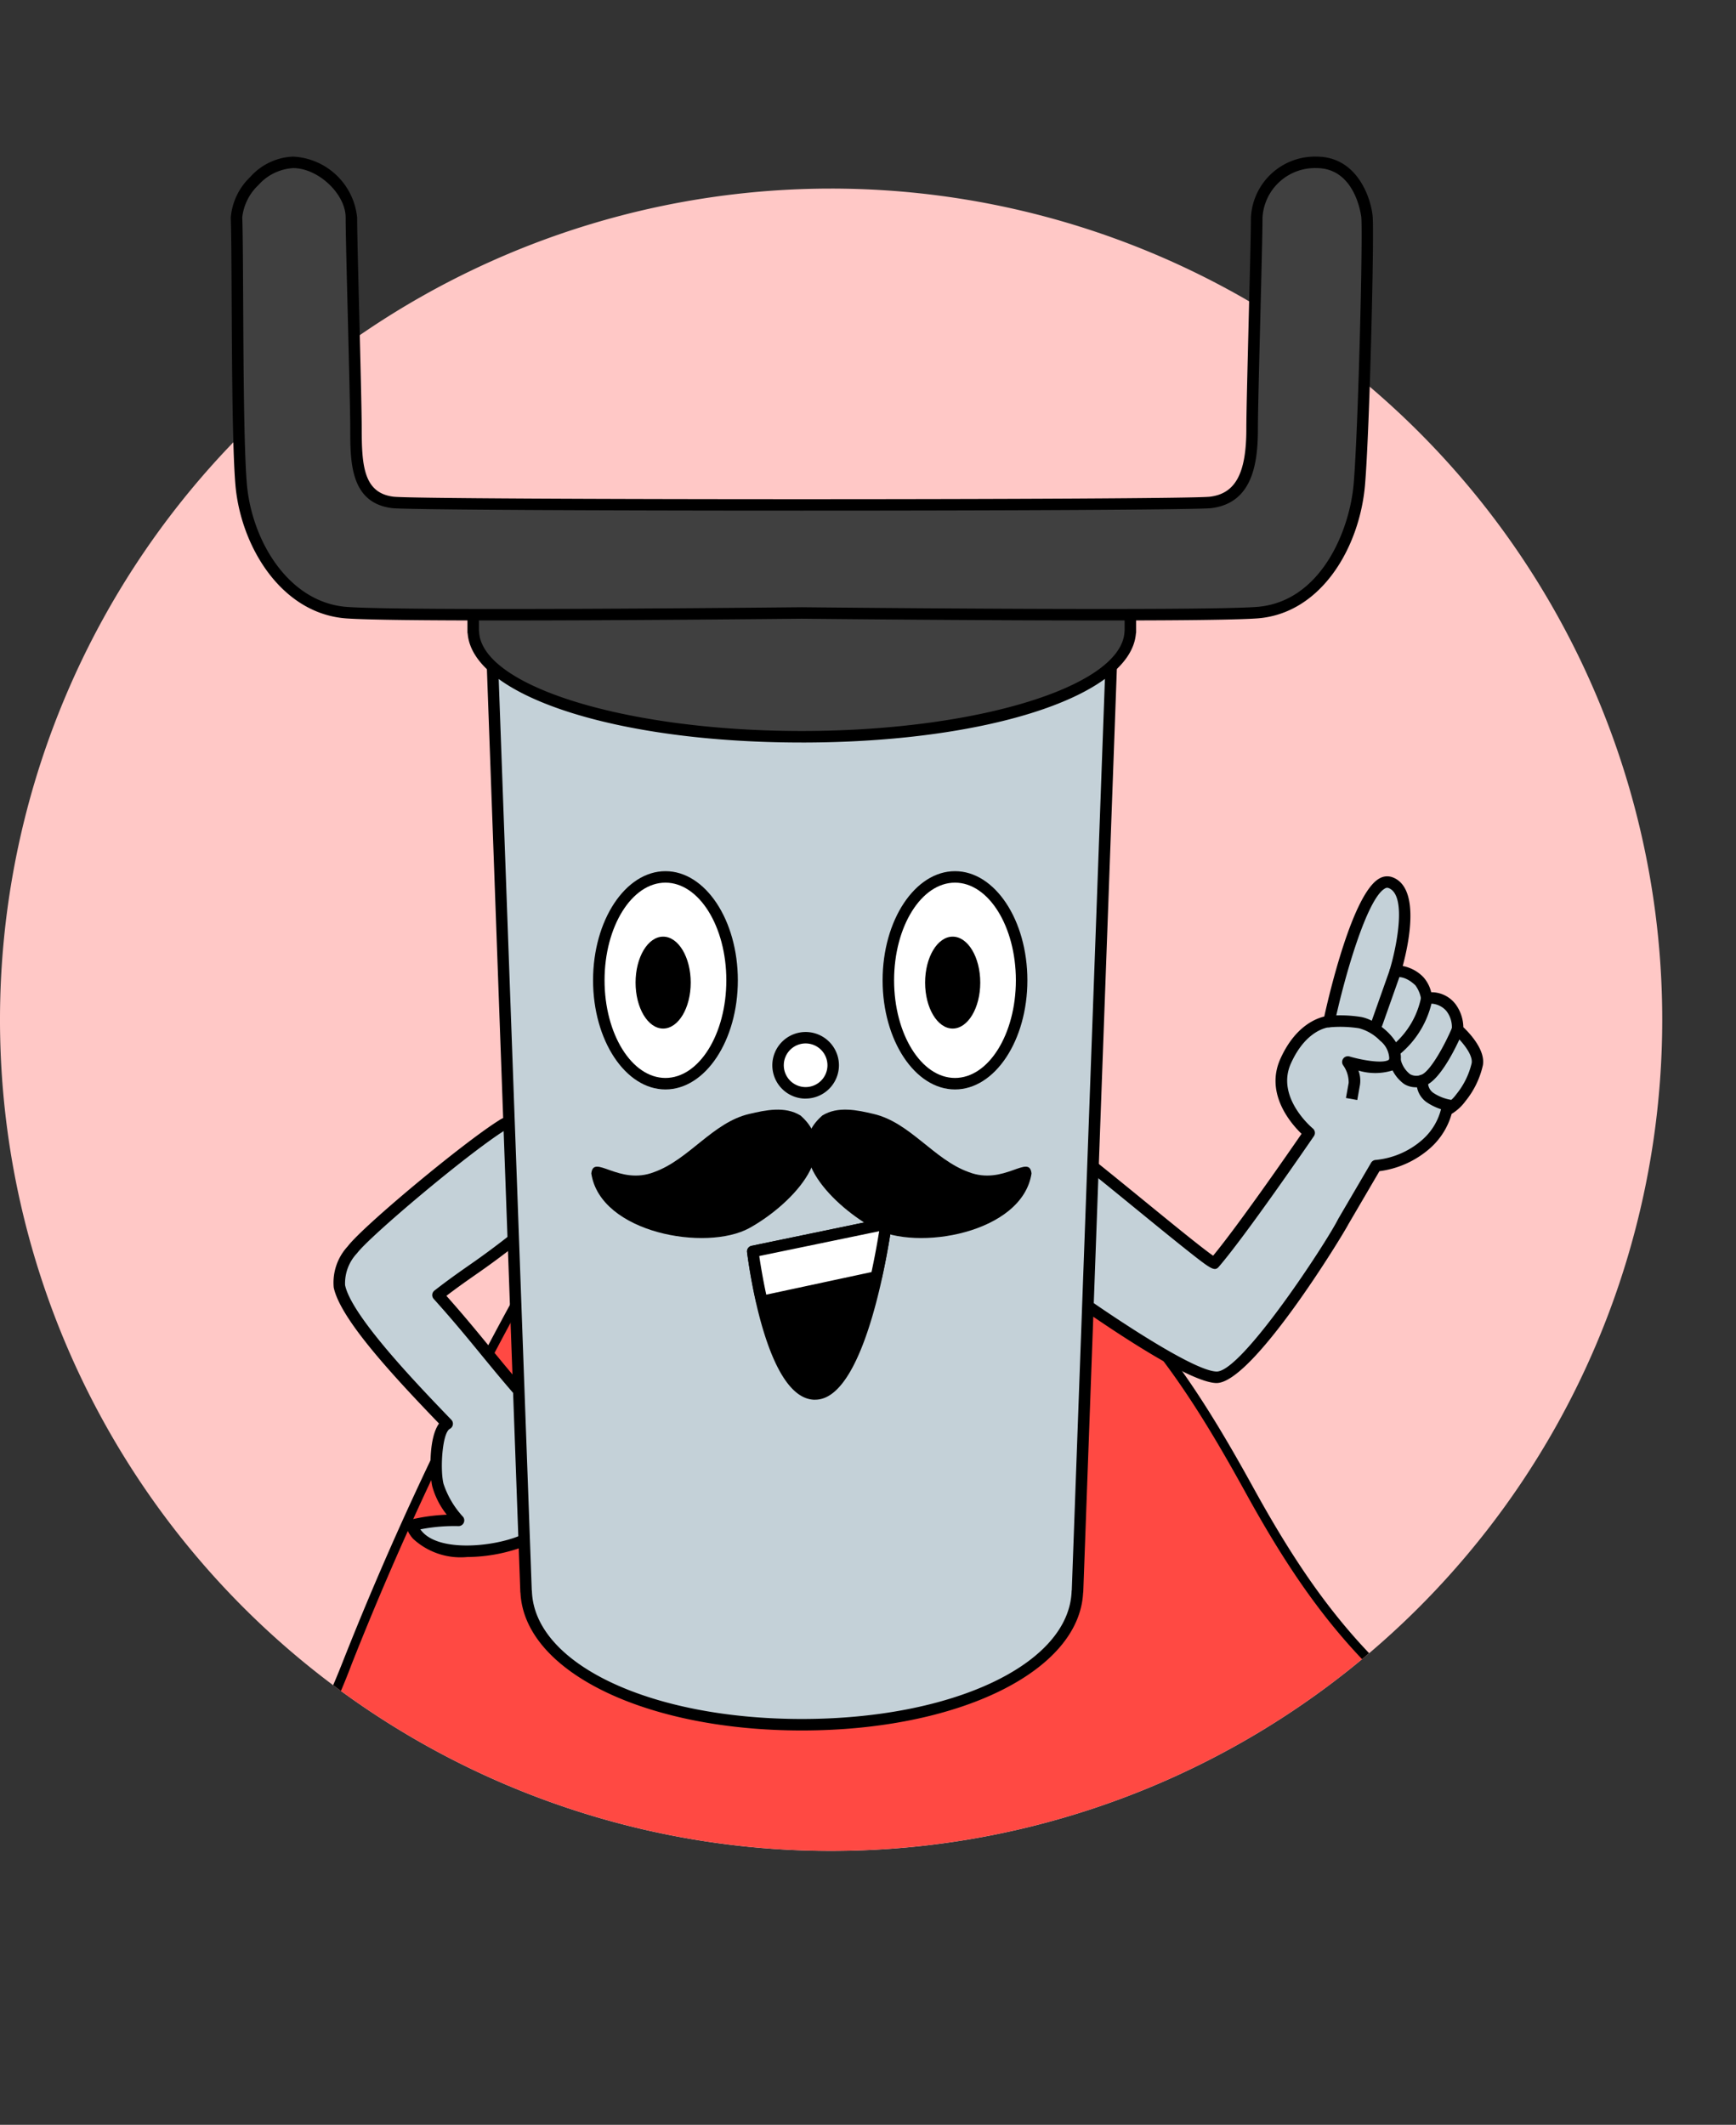 <svg id="グループ_171" data-name="グループ 171" xmlns="http://www.w3.org/2000/svg" xmlns:xlink="http://www.w3.org/1999/xlink" width="134" height="164" viewBox="0 0 134 164">
  <rect x="0" y="0" width="134" height="164" fill="#333333" stroke="none"/>
  <defs>
    <clipPath id="clip-path">
      <rect id="長方形_111" data-name="長方形 111" width="134" height="164" fill="none"/>
    </clipPath>
    <clipPath id="clip-path-2">
      <path id="パス_855" data-name="パス 855" d="M67.311,0C60.4.006,52.681.586,46.664,1.033c-10.153.756-31.785,8.688-34.98,13.522s-.728,28.28-.728,28.28a64.157,64.157,0,1,0,103.535-3.908s.515-19.384-3.584-24.372S87.424,2.923,79.619,1.033A55.381,55.381,0,0,0,67.537,0Z" fill="none"/>
    </clipPath>
  </defs>
  <g id="グループ_168" data-name="グループ 168">
    <g id="グループ_167" data-name="グループ 167" clip-path="url(#clip-path)">
      <path id="パス_823" data-name="パス 823" d="M128.306,78.692A64.153,64.153,0,1,1,64.153,14.553a64.146,64.146,0,0,1,64.153,64.139" transform="translate(0 0.003)" fill="#ffc8c6"/>
    </g>
  </g>
  <g id="グループ_170" data-name="グループ 170">
    <g id="グループ_169" data-name="グループ 169" clip-path="url(#clip-path-2)">
      <path id="パス_824" data-name="パス 824" d="M77.487,94.307c8.824,3.672,14.363,12.363,18.977,20.732s9.237,14.5,17.324,19.59a26.542,26.542,0,0,0,19.855,3.365,22.939,22.939,0,0,1-19.883,16.034c-4.67.329-9.3-.808-13.931-1.485s-9.58-.849-13.765,1.248c-3.057,1.532-5.428,4.138-8.27,6.042-5.245,3.513-11.953,4.449-18.175,3.377a42.121,42.121,0,0,1-17.13-7.7c-2.827-2.028-5.537-4.315-8.765-5.613-3.185-1.281-6.68-1.52-10.107-1.743-3.938-.257-8.124-.463-11.582,1.438,6.976-6.487,11.308-12.46,14.788-21.326a245.43,245.43,0,0,1,13.056-27.79Z" transform="translate(0.005 0.024)" fill="#ff4943"/>
      <path id="パス_825" data-name="パス 825" d="M64.464,163.982a28.832,28.832,0,0,1-4.906-.423c-5.643-.971-11.455-3.582-17.277-7.757-.571-.41-1.139-.831-1.706-1.251a32.39,32.39,0,0,0-6.984-4.321c-3.163-1.273-6.637-1.5-10-1.719-3.525-.229-7.912-.515-11.388,1.4a.354.354,0,0,1-.412-.57c7.229-6.723,11.351-12.665,14.7-21.2a246.441,246.441,0,0,1,13.076-27.833.352.352,0,0,1,.252-.177L77.43,93.957a.353.353,0,0,1,.193.022c9.146,3.806,14.682,12.778,19.152,20.888,4.372,7.932,8.971,14.277,17.2,19.461a26.035,26.035,0,0,0,19.586,3.32.355.355,0,0,1,.42.444,23.4,23.4,0,0,1-20.2,16.289,45.268,45.268,0,0,1-10.709-.954c-1.081-.183-2.2-.373-3.3-.534-4.012-.586-9.179-.978-13.555,1.215a27.275,27.275,0,0,0-4.949,3.494c-1.048.862-2.132,1.754-3.281,2.525a24.355,24.355,0,0,1-13.527,3.855M19.7,147.635c1.372,0,2.709.087,3.943.168,3.417.223,6.948.453,10.217,1.768A32.985,32.985,0,0,1,41,153.98c.564.419,1.128.837,1.7,1.245,5.734,4.112,11.447,6.681,16.983,7.635,6.55,1.127,13.08-.083,17.918-3.323,1.121-.75,2.191-1.631,3.225-2.484a27.849,27.849,0,0,1,5.082-3.58c4.554-2.282,9.861-1.884,13.975-1.282,1.106.161,2.229.352,3.315.536a44.727,44.727,0,0,0,10.54.946,22.7,22.7,0,0,0,19.391-15.2,26.762,26.762,0,0,1-19.527-3.541c-8.36-5.264-13.02-11.69-17.445-19.719-4.4-7.977-9.83-16.8-18.709-20.536L40.1,100.8a246.029,246.029,0,0,0-12.952,27.6,53.018,53.018,0,0,1-13.416,20.068,18.64,18.64,0,0,1,5.96-.831" transform="translate(0.005 0.024)"/>
      <path id="パス_826" data-name="パス 826" d="M103.654,94.268c-.709,1.418-7.449,12.059-9.791,12.02-2.27-.038-10.611-5.867-14.33-8.652a2.947,2.947,0,0,1-.875-.872,2.814,2.814,0,0,1-.023-2.065c.577-2.193,1.48-4.973,3.046-6.653,1.227.594,11.821,9.669,12.041,9.413,2.128-2.483,7.3-10.031,7.3-10.031s-3.148-2.567-1.816-5.535,3.354-3.062,3.354-3.062,2.463-11.53,4.724-10.725.373,6.881.373,6.881a2.053,2.053,0,0,1,1.873.735,2.961,2.961,0,0,1,.568,1.3,2.065,2.065,0,0,1,1.873.735,2.443,2.443,0,0,1,.5,1.692s1.734,1.512,1.526,2.678a6.355,6.355,0,0,1-1.263,2.58,3.017,3.017,0,0,1-1.094.949,5.061,5.061,0,0,1-1.543,2.588,6.714,6.714,0,0,1-3.913,1.705Z" transform="translate(0.035 0.017)" fill="#c4d1d8"/>
      <path id="パス_827" data-name="パス 827" d="M93.874,106.731h-.017c-2.945-.049-14.115-8.385-14.59-8.739a3.366,3.366,0,0,1-1-1.014,3.211,3.211,0,0,1-.064-2.392c.545-2.072,1.466-5.035,3.151-6.842a.445.445,0,0,1,.517-.1c.605.294,2.905,2.158,6.346,4.967,2.06,1.683,4.569,3.732,5.387,4.292,1.937-2.342,5.859-8,6.827-9.408-.809-.778-2.842-3.1-1.636-5.785,1.109-2.469,2.692-3.1,3.389-3.268.4-1.822,2.214-9.515,4.248-10.651a1.185,1.185,0,0,1,.994-.105c2.218.79,1.262,5.2.813,6.857a2.988,2.988,0,0,1,1.592.857,2.725,2.725,0,0,1,.608,1.168,2.334,2.334,0,0,1,1.89.938,3.088,3.088,0,0,1,.59,1.761c.477.453,1.718,1.76,1.507,2.94a6.706,6.706,0,0,1-1.344,2.767,3.706,3.706,0,0,1-1.066.983,5.549,5.549,0,0,1-1.634,2.623,7.327,7.327,0,0,1-3.94,1.8l-2.4,4.1c-.46.891-7.384,12.25-10.171,12.25M81.769,88.618a16.917,16.917,0,0,0-2.705,6.194,2.437,2.437,0,0,0-.018,1.736,2.613,2.613,0,0,0,.753.733c4.4,3.293,12.111,8.53,14.073,8.563h.009c1.957,0,8.46-9.94,9.377-11.775l.014-.026,2.526-4.313a.443.443,0,0,1,.373-.219,6.345,6.345,0,0,0,3.631-1.6,4.655,4.655,0,0,0,1.4-2.339.446.446,0,0,1,.262-.323,2.678,2.678,0,0,0,.912-.806,5.933,5.933,0,0,0,1.183-2.394c.134-.749-.98-1.915-1.381-2.266a.439.439,0,0,1-.145-.412,2.035,2.035,0,0,0-.427-1.36,1.634,1.634,0,0,0-1.447-.55.446.446,0,0,1-.5-.36,2.447,2.447,0,0,0-.439-1.063c-.806-.773-1.425-.634-1.451-.627a.455.455,0,0,1-.433-.126.446.446,0,0,1-.106-.434c.457-1.47,1.419-5.791-.1-6.331a.3.3,0,0,0-.265.043c-1.377.768-3.108,6.76-3.877,10.357a.443.443,0,0,1-.413.35c-.068.005-1.779.148-2.969,2.8-1.18,2.628,1.663,4.986,1.692,5.01a.444.444,0,0,1,.086.594c-.212.309-5.207,7.6-7.327,10.069-.339.4-.591.221-2.465-1.261-1.074-.85-2.464-1.985-3.935-3.186-2.332-1.905-4.939-4.035-5.891-4.683" transform="translate(0.035 0.017)"/>
      <path id="パス_828" data-name="パス 828" d="M27.184,96.443a3.717,3.717,0,0,0-1,2.82c.515,2.448,5.173,7.348,8.32,10.606-.943.494-.966,3.686-.719,4.721a7.279,7.279,0,0,0,1.594,2.736,14.051,14.051,0,0,0-3.621.385,2.3,2.3,0,0,0,.454.749c1.483,1.746,5.447,1.379,7.612.63s2.514-1.715,3.39-3.832a5.082,5.082,0,0,0,.136-4.22,9.427,9.427,0,0,0-1.657-1.871c-3.287-3.554-4.706-5.682-7.9-9.229,3.193-2.483,3.9-2.483,9.166-7.126.547-.484-1.055-3.6-1.353-4.114-.7-1.205-1.576-2.678-2.846-1.882-2.838,1.772-10.534,8.236-11.576,9.628" transform="translate(0.012 0.022)" fill="#c4d1d8"/>
      <path id="パス_829" data-name="パス 829" d="M36.021,120.158a5.4,5.4,0,0,1-4.147-1.41,2.744,2.744,0,0,1-.538-.9.445.445,0,0,1,.318-.569,14.438,14.438,0,0,1,2.821-.39,6.085,6.085,0,0,1-1.123-2.2c-.174-.728-.33-3.66.523-4.836-3.72-3.862-7.622-8.107-8.127-10.5a4.117,4.117,0,0,1,1.079-3.176c1.151-1.536,8.911-8,11.7-9.739a1.659,1.659,0,0,1,1.313-.247c.973.243,1.628,1.374,2.153,2.285.227.391,2.187,3.852,1.262,4.667a61.734,61.734,0,0,1-6.544,5.213c-.679.475-1.379.963-2.266,1.64,1.337,1.5,2.369,2.76,3.371,3.981,1.265,1.542,2.459,3,4.206,4.887.165.178.341.347.516.515a5.74,5.74,0,0,1,1.208,1.453,5.453,5.453,0,0,1-.119,4.594l-.068.165c-.831,2.013-1.29,3.121-3.586,3.916a12.652,12.652,0,0,1-3.949.648m-3.595-2.139c.037.05.078.1.124.154,1.27,1.5,4.956,1.25,7.129.5,1.919-.664,2.229-1.413,3.056-3.417l.068-.165a4.778,4.778,0,0,0,.152-3.846,5.019,5.019,0,0,0-1.035-1.223c-.188-.18-.376-.362-.552-.552-1.766-1.907-2.968-3.375-4.242-4.927-1.072-1.308-2.182-2.662-3.663-4.306a.445.445,0,0,1-.112-.336.44.44,0,0,1,.17-.31c1.089-.847,1.9-1.412,2.679-1.957a61.009,61.009,0,0,0,6.427-5.118c.1-.5-.85-2.635-1.4-3.593-.418-.724-.991-1.715-1.6-1.866a.766.766,0,0,0-.628.138c-2.882,1.8-10.464,8.193-11.456,9.518a3.369,3.369,0,0,0-.921,2.462c.509,2.419,5.707,7.8,8.2,10.39a.444.444,0,0,1-.113.7c-.586.308-.764,3.091-.494,4.227a6.968,6.968,0,0,0,1.51,2.561.444.444,0,0,1,.05.474.439.439,0,0,1-.407.246,13.489,13.489,0,0,0-2.941.25" transform="translate(0.012 0.022)"/>
      <path id="パス_830" data-name="パス 830" d="M37.75,44.441l2.838,78.383H40.6c.2,5.7,9.059,10.286,21.276,10.286s21.072-4.589,21.275-10.286h.01L86,44.8Z" transform="translate(0.017 0.011)" fill="#c4d1d8"/>
      <path id="パス_831" data-name="パス 831" d="M61.873,133.554c-12.1,0-21.407-4.558-21.715-10.62a.409.409,0,0,1-.013-.093L37.307,44.458a.441.441,0,0,1,.125-.325A.488.488,0,0,1,37.753,44L86,44.353a.443.443,0,0,1,.439.459L83.6,122.841a.485.485,0,0,1-.014.094c-.31,6.061-9.613,10.619-21.714,10.619M41.028,122.719a.444.444,0,0,1,.013.09c.2,5.62,9.156,9.858,20.832,9.858S82.5,128.429,82.7,122.809a.454.454,0,0,1,.013-.091l2.818-77.482-47.326-.348Z" transform="translate(0.017 0.011)"/>
      <path id="パス_832" data-name="パス 832" d="M36.508,43.2v5.573h.011c.234,4.476,11.3,8.082,25.353,8.082s25.119-3.606,25.353-8.082h.012V43.2Z" transform="translate(0.017 0.011)" fill="#404040"/>
      <path id="パス_833" data-name="パス 833" d="M61.874,57.3c-14.352,0-25.388-3.6-25.79-8.4a.423.423,0,0,1-.018-.124V43.2a.443.443,0,0,1,.443-.443H87.238a.443.443,0,0,1,.443.443v5.573a.456.456,0,0,1-.019.128c-.406,4.794-11.44,8.4-25.789,8.4M36.952,48.676a.456.456,0,0,1,.011.074c.22,4.224,11.4,7.661,24.91,7.661s24.689-3.437,24.91-7.661a.452.452,0,0,1,.01-.075V43.643H36.952Z" transform="translate(0.016 0.011)"/>
      <path id="パス_834" data-name="パス 834" d="M101.613,12.529A4.479,4.479,0,0,0,97,16.785c0,2.129-.354,13.832-.354,16.315s-.355,5.32-3.192,5.674c-1.709.214-60.738.3-63.146,0-2.837-.354-2.837-3.192-2.837-5.674s-.355-14.187-.355-16.315-2.365-4.256-4.493-4.256c-2.483,0-4.435,2.834-4.376,4.256.119,2.838,0,16.315.355,20.571s3.192,9.576,8.159,9.931c4.175.3,28.059.1,35.12.023,7.062.072,30.946.275,35.12-.023,4.967-.354,7.568-5.674,7.923-9.931s.71-18.8.591-20.571c-.071-1.068-.945-4.256-3.9-4.256" transform="translate(0.008 0.003)" fill="#404040"/>
      <path id="パス_835" data-name="パス 835" d="M38.739,47.888c-5.537,0-10.327-.039-12.009-.159-5.036-.359-8.174-5.593-8.569-10.336-.229-2.749-.262-9.191-.288-14.37-.014-2.8-.026-5.211-.068-6.221a4.881,4.881,0,0,1,1.5-3.143,4.674,4.674,0,0,1,3.316-1.574,5.224,5.224,0,0,1,4.937,4.7c0,1.017.081,4.219.166,7.609.093,3.644.188,7.411.188,8.706,0,2.886.176,4.95,2.45,5.234,2.061.258,60.973.258,63.034,0,1.966-.245,2.8-1.811,2.8-5.234,0-1.3.1-5.062.188-8.706.085-3.39.166-6.592.166-7.609a4.949,4.949,0,0,1,5.055-4.7c3.292,0,4.264,3.458,4.345,4.669.115,1.726-.234,16.347-.591,20.638-.406,4.869-3.4,9.984-8.334,10.336-4.565.326-32.038.056-35.156.024-1.963.02-13.646.135-23.137.135M22.623,12.972a3.9,3.9,0,0,0-2.676,1.3,4.062,4.062,0,0,0-1.256,2.493c.042,1.025.054,3.448.069,6.254.026,5.162.058,11.586.284,14.3.365,4.375,3.2,9.2,7.749,9.525s31.97.053,35.084.022c3.122.032,30.562.3,35.093-.022,4.959-.354,7.209-5.89,7.512-9.525.356-4.269.705-18.795.591-20.505,0-.038-.394-3.842-3.461-3.842a4.052,4.052,0,0,0-4.168,3.813c0,1.028-.081,4.236-.167,7.631-.092,3.638-.188,7.4-.188,8.684,0,2.639-.407,5.717-3.581,6.115-2.069.259-61.186.259-63.255,0-3.226-.4-3.226-3.57-3.226-6.115,0-1.284-.1-5.046-.188-8.684-.086-3.395-.167-6.6-.167-7.631,0-1.817-2.12-3.813-4.05-3.813" transform="translate(0.008 0.003)"/>
      <path id="パス_836" data-name="パス 836" d="M58.079,96.566l10.288-2.129s-1.774,12.769-5.321,13.123-4.966-10.995-4.966-10.995" transform="translate(0.026 0.024)"/>
      <path id="パス_837" data-name="パス 837" d="M62.883,108.013c-3.711,0-5.1-10.208-5.244-11.391a.442.442,0,0,1,.35-.489L68.277,94a.443.443,0,0,1,.529.5c-.187,1.342-1.931,13.124-5.717,13.5a2.044,2.044,0,0,1-.206.01m-4.311-11.1c.582,4.226,2.228,10.42,4.429,10.2,2.232-.223,4.095-7.3,4.835-12.12Z" transform="translate(0.026 0.024)"/>
      <path id="パス_838" data-name="パス 838" d="M58.779,100.423l8.832-1.9c.5-2.277.755-4.089.755-4.089L58.079,96.567s.22,1.751.7,3.856" transform="translate(0.026 0.024)" fill="#fff"/>
      <path id="パス_839" data-name="パス 839" d="M58.78,100.867a.444.444,0,0,1-.432-.345c-.48-2.1-.706-3.882-.708-3.9a.444.444,0,0,1,.35-.489L68.277,94a.444.444,0,0,1,.529.5c0,.019-.26,1.856-.761,4.124a.443.443,0,0,1-.34.338l-8.832,1.9a.491.491,0,0,1-.093.01m-.2-3.95c.084.571.261,1.689.541,2.981l8.123-1.743c.286-1.329.485-2.481.592-3.153Z" transform="translate(0.026 0.024)"/>
      <path id="パス_840" data-name="パス 840" d="M104.72,84.883l-.873-.156.209-1.165a2.267,2.267,0,0,0-.427-1.361.444.444,0,0,1,.49-.678c.969.286,2.544.559,3.011.27.054-.033.058-.055.061-.075a1.843,1.843,0,0,0-.706-1.409,3.535,3.535,0,0,0-1.626-.962,9.391,9.391,0,0,0-2.267-.076.444.444,0,1,1-.092-.882,10.225,10.225,0,0,1,2.515.086c1.335.238,3.313,1.926,3.049,3.4a.98.98,0,0,1-.468.673,4.481,4.481,0,0,1-2.784.062,2.265,2.265,0,0,1,.116,1.109Z" transform="translate(0.046 0.02)"/>
      <path id="パス_841" data-name="パス 841" d="M106.227,79.433a.451.451,0,0,1-.148-.025.445.445,0,0,1-.27-.566l1.416-4a.443.443,0,1,1,.835.3l-1.415,4a.443.443,0,0,1-.418.3" transform="translate(0.048 0.019)"/>
      <path id="パス_842" data-name="パス 842" d="M107.776,81.4a.444.444,0,0,1-.261-.8,6.479,6.479,0,0,0,2.132-3.654.443.443,0,1,1,.872.156,7.3,7.3,0,0,1-2.483,4.216.443.443,0,0,1-.26.084" transform="translate(0.049 0.019)"/>
      <path id="パス_843" data-name="パス 843" d="M109.244,83.9a1.736,1.736,0,0,1-.908-.251,2.935,2.935,0,0,1-1.144-1.762.443.443,0,0,1,.868-.18,2.025,2.025,0,0,0,.734,1.184,1,1,0,0,0,.828.062c.686-.2,1.83-2.269,2.423-3.672a.444.444,0,0,1,.817.345c-.266.628-1.659,3.786-2.989,4.178a2.235,2.235,0,0,1-.63.1" transform="translate(0.048 0.02)"/>
      <path id="パス_844" data-name="パス 844" d="M111.98,85.762l-.052,0a4.365,4.365,0,0,1-1.877-.723,1.846,1.846,0,0,1-.74-1.738.443.443,0,0,1,.873.152.963.963,0,0,0,.4.875,3.505,3.505,0,0,0,1.451.554.443.443,0,0,1-.052.883" transform="translate(0.049 0.021)"/>
      <path id="パス_845" data-name="パス 845" d="M56.489,75.647c0,4.407-2.3,7.98-5.144,7.98S46.2,80.054,46.2,75.647s2.3-7.98,5.143-7.98,5.144,3.573,5.144,7.98" transform="translate(0.021 0.017)" fill="#fff"/>
      <path id="パス_846" data-name="パス 846" d="M51.345,84.07c-3.08,0-5.588-3.779-5.588-8.423s2.507-8.423,5.588-8.423S56.932,71,56.932,75.647s-2.507,8.423-5.588,8.423m0-15.96c-2.592,0-4.7,3.381-4.7,7.537s2.108,7.537,4.7,7.537,4.7-3.381,4.7-7.537-2.108-7.537-4.7-7.537" transform="translate(0.021 0.017)"/>
      <path id="パス_847" data-name="パス 847" d="M53.294,75.823c0,1.958-.953,3.547-2.129,3.547s-2.128-1.588-2.128-3.547.952-3.547,2.128-3.547,2.129,1.588,2.129,3.547" transform="translate(0.022 0.018)"/>
      <path id="パス_848" data-name="パス 848" d="M78.827,75.647c0,4.407-2.3,7.98-5.143,7.98s-5.144-3.573-5.144-7.98,2.3-7.98,5.144-7.98,5.143,3.573,5.143,7.98" transform="translate(0.031 0.017)" fill="#fff"/>
      <path id="パス_849" data-name="パス 849" d="M73.684,84.07c-3.08,0-5.588-3.779-5.588-8.423s2.507-8.423,5.588-8.423S79.271,71,79.271,75.647s-2.507,8.423-5.588,8.423m0-15.96c-2.592,0-4.7,3.381-4.7,7.537s2.108,7.537,4.7,7.537,4.7-3.381,4.7-7.537-2.108-7.537-4.7-7.537" transform="translate(0.031 0.017)"/>
      <path id="パス_850" data-name="パス 850" d="M75.633,75.823c0,1.958-.953,3.547-2.129,3.547s-2.128-1.588-2.128-3.547.952-3.547,2.128-3.547,2.129,1.588,2.129,3.547" transform="translate(0.032 0.018)"/>
      <path id="パス_851" data-name="パス 851" d="M64.286,82.206a2.128,2.128,0,1,1-2.129-2.129,2.129,2.129,0,0,1,2.129,2.129" transform="translate(0.027 0.02)" fill="#fff"/>
      <path id="パス_852" data-name="パス 852" d="M62.158,84.776A2.571,2.571,0,1,1,64.73,82.2a2.575,2.575,0,0,1-2.572,2.572m0-4.256A1.685,1.685,0,1,0,63.843,82.2a1.687,1.687,0,0,0-1.685-1.684" transform="translate(0.027 0.02)"/>
      <path id="パス_853" data-name="パス 853" d="M61.765,86.075c-1.2-.735-2.678-.416-3.946-.12-2.832.658-4.65,3.525-7.351,4.49-2.709,1.055-4.685-1.45-4.846.108.7,4.606,8.873,6.04,12.2,4.211,2.873-1.58,7.341-5.718,3.945-8.689" transform="translate(0.021 0.022)"/>
      <path id="パス_854" data-name="パス 854" d="M67.393,94.764c3.325,1.828,11.493.4,12.2-4.211-.16-1.558-2.137.947-4.846-.108-2.7-.965-4.519-3.832-7.351-4.49-1.268-.3-2.749-.615-3.946.12-3.4,2.971,1.072,7.109,3.946,8.689" transform="translate(0.028 0.022)"/>
    </g>
  </g>
</svg>
